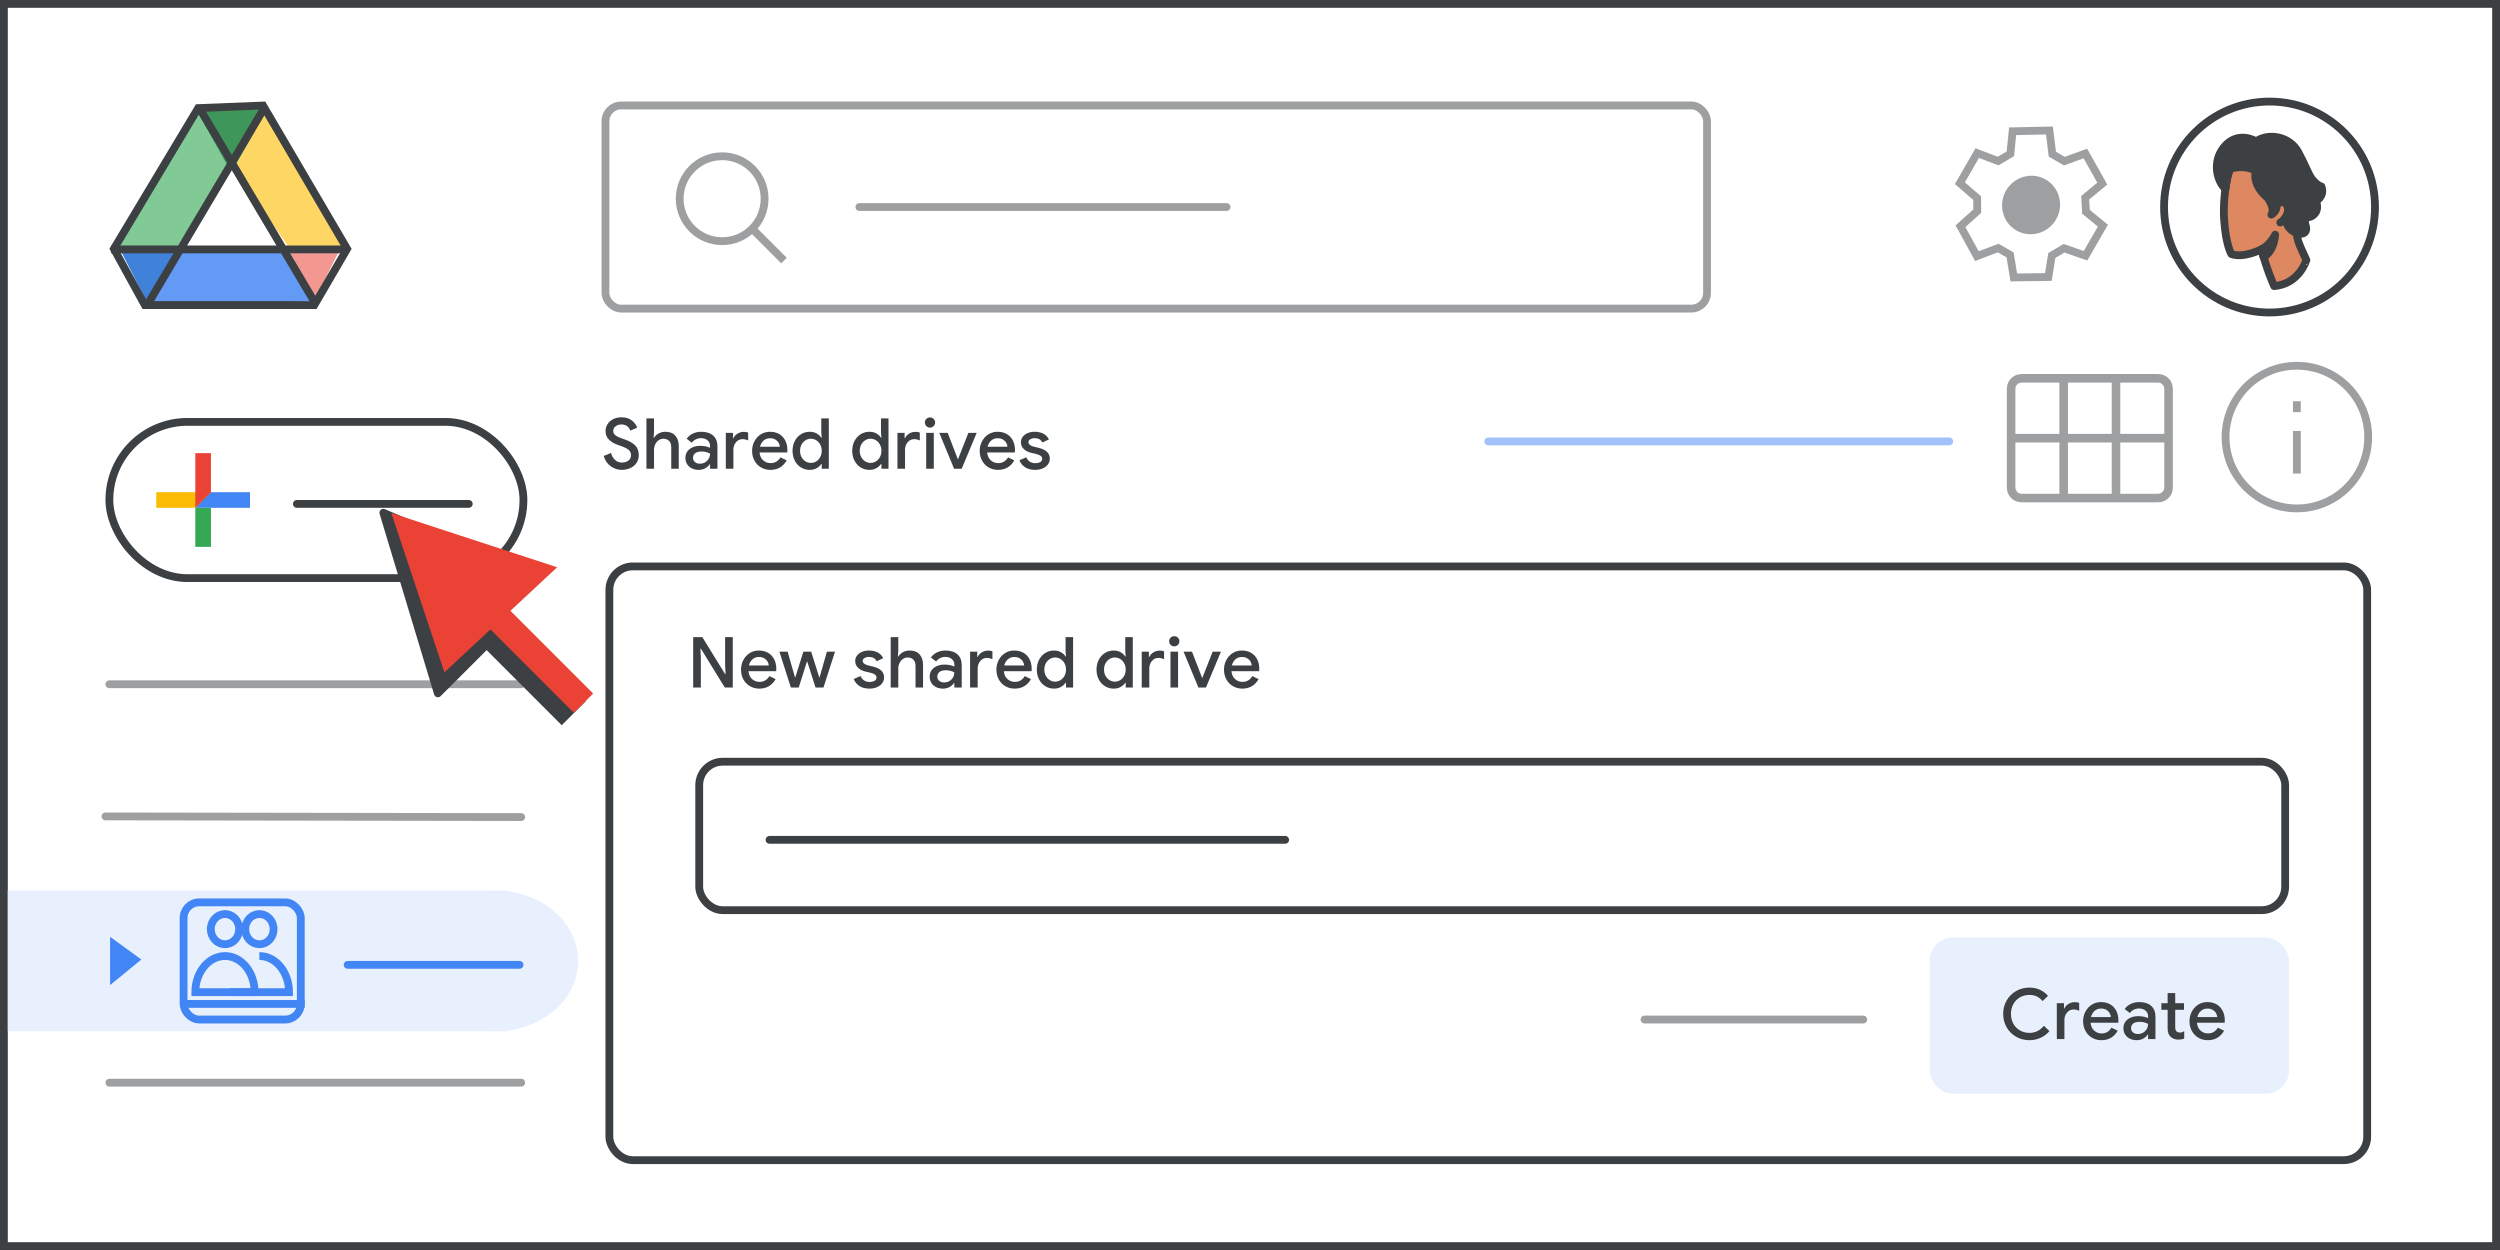 <?xml version="1.0" encoding="UTF-8"?>
<svg width="320px" height="160px" viewBox="0 0 320 160" version="1.1" xmlns="http://www.w3.org/2000/svg" xmlns:xlink="http://www.w3.org/1999/xlink">
    <rect x="0" y="0" width="320" height="160" fill="#333333" stroke="none"/>
    <title>team-drive-11</title>
    <g id="team-drive-11" stroke="none" stroke-width="1" fill="none" fill-rule="evenodd">
        <rect id="border/bg" stroke="#3C4043" fill="#FFFFFF" x="0.5" y="0.5" width="319" height="159"></rect>
        <g id="search" opacity="0.5" transform="translate(77, 13)" stroke="#3C4043">
            <rect id="Rectangle" fill="#FFFFFF" x="0.5" y="0.5" width="141" height="26" rx="2"></rect>
            <line x1="33" y1="13.5" x2="80" y2="13.5" id="Line-2" stroke-linecap="round" stroke-linejoin="round"></line>
            <g id="Group" transform="translate(10, 7)">
                <circle id="Oval" cx="5.435" cy="5.435" r="5.435"></circle>
                <line x1="9.706" y1="9.706" x2="13" y2="13" id="Line-6" stroke-linecap="square"></line>
            </g>
        </g>
        <g id="screen" transform="translate(13, 13)">
            <g id="Group-44" transform="translate(1, 0)">
                <g id="Group-6" transform="translate(0, -0)">
                    <g id="Group-5" transform="translate(1.107, 0.964)">
                        <polygon id="Triangle-Copy" fill="#4081DA" transform="translate(4.152, 21.524) scale(1, -1) translate(-4.152, -21.524) " points="4.152 17.463 8.304 25.585 0 25.585"></polygon>
                        <polygon id="Triangle-Copy" fill="#F29891" transform="translate(24.798, 21.266) scale(-1, -1) translate(-24.798, -21.266) " points="24.517 17.96 28.401 24.372 21.195 24.572"></polygon>
                        <polygon id="Path-15" fill="#FDD663" points="19.098 0 14.946 7.31 21.304 17.869 29.615 17.77"></polygon>
                        <polygon id="Path-15" fill="#629AF6" transform="translate(15.12, 23.317) rotate(-240) translate(-15.12, -23.317) " points="11.228 14.064 7.617 20.634 14.508 32.569 22.623 31.775"></polygon>
                        <polygon id="Path-15" fill="#81C995" transform="translate(7.334, 8.934) scale(-1, 1) translate(-7.334, -8.934) " points="4.152 0 3.77510523e-13 7.31 6.358 17.869 14.668 17.77"></polygon>
                        <polygon id="Triangle" fill="#3F965A" transform="translate(14.531, 4.061) scale(1, -1) translate(-14.531, -4.061) " points="14.506 0 19.098 8.122 9.964 8.122"></polygon>
                        <polygon id="Triangle" fill="#FFFFFF" points="14.668 7.31 21.904 17.751 7.473 17.751"></polygon>
                    </g>
                    <path d="M19.671,0.508 C21.366,3.41 24.952,9.526 30.43,18.854 L30.43,18.854 L26.234,26.049 L4.534,26.049 L0.576,18.847 L8.231,6.071 L8.533,5.565 L9.23,4.403 L11.366,0.836 Z" id="Triangle" stroke="#3C4043"></path>
                    <line x1="0.722" y1="18.924" x2="29.508" y2="18.924" id="Line-13" stroke="#3C4043" stroke-linecap="square"></line>
                </g>
                <line x1="5.151" y1="25.537" x2="19.543" y2="1.292" id="Line-14" stroke="#3C4043" stroke-linecap="square"></line>
                <line x1="11.793" y1="25.537" x2="26.186" y2="1.292" id="Line-14" stroke="#3C4043" stroke-linecap="square" transform="translate(18.99, 13.414) scale(-1, 1) translate(-18.99, -13.414) "></line>
            </g>
            <line x1="1" y1="74.585" x2="53.713" y2="74.585" id="Stroke-205-Copy-3" stroke="#3C4043" opacity="0.5" stroke-linecap="round" stroke-linejoin="round"></line>
            <line x1="0.5" y1="91.5" x2="53.713" y2="91.585" id="Stroke-205-Copy-2" stroke="#3C4043" opacity="0.5" stroke-linecap="round" stroke-linejoin="round"></line>
            <line x1="93" y1="65.585" x2="288.933" y2="65.585" id="Stroke-205-Copy-3" stroke="#3C4043" opacity="0.5" stroke-linecap="round" stroke-linejoin="round"></line>
            <line x1="93" y1="85.585" x2="288.933" y2="85.585" id="Stroke-205-Copy-2" stroke="#3C4043" opacity="0.5" stroke-linecap="round" stroke-linejoin="round"></line>
            <line x1="1" y1="109.585" x2="53.713" y2="109.585" id="Stroke-205-Copy" stroke="#3C4043" opacity="0.5" stroke-linecap="round" stroke-linejoin="round"></line>
            <line x1="93" y1="125.585" x2="289.927" y2="125.585" id="Stroke-205-Copy-2" stroke="#9D9FA1" stroke-linecap="round" stroke-linejoin="round"></line>
            <line x1="93" y1="105.585" x2="289.927" y2="105.585" id="Stroke-205-Copy-2" stroke="#9D9FA1" stroke-linecap="round" stroke-linejoin="round"></line>
            <line x1="1" y1="125.585" x2="53.713" y2="125.585" id="Stroke-205-Copy" stroke="#3C4043" opacity="0.5" stroke-linecap="round" stroke-linejoin="round"></line>
            <g id="Group-16" transform="translate(264, 0)">
                <circle id="Oval" stroke="#3C4043" fill-rule="nonzero" cx="13.5" cy="13.5" r="13.5"></circle>
                <g id="Group-23" transform="translate(13.5, 14.062) scale(-1, 1) translate(-13.5, -14.062) translate(6.75, 4.5)">
                    <path d="M6.156,19.125 C6.156,19.125 7.234,16.716 7.762,14.399 C7.762,14.399 10.024,15.592 11.631,15.019 C11.631,15.019 12.329,13.963 12.561,10.637 C12.688,8.962 12.477,6.416 12.054,4.856 C11.589,3.089 10.003,1.896 7.403,2.332 C3.873,2.906 2.245,5.016 2.9,8.664 C3.661,13 3.26,13 2.033,15.799 C2.055,15.799 2.9,18.827 6.156,19.125" id="Fill-1" fill="#DD8861" fill-rule="nonzero"></path>
                    <path d="M6.156,19.125 C6.156,19.125 7.234,16.716 7.762,14.399 C7.762,14.399 10.024,15.592 11.631,15.019 C11.631,15.019 12.329,13.963 12.561,10.637 C12.688,8.962 12.477,6.416 12.054,4.856 C11.589,3.089 10.003,1.896 7.403,2.332 C3.873,2.906 2.245,5.016 2.9,8.664 C3.661,13 3.26,13 2.033,15.799 C2.055,15.799 2.9,18.827 6.156,19.125 Z" id="Stroke-3" stroke="#3D4043" stroke-linecap="round" stroke-linejoin="round"></path>
                    <path d="M5.818,8.71 C5.818,8.71 5.501,8.274 5.056,8.343 C4.613,8.411 4.316,8.893 4.359,9.421 C4.38,9.948 4.845,10.683 5.373,10.981" id="Stroke-5" stroke="#3C4043" stroke-linecap="round" stroke-linejoin="round"></path>
                    <path d="M7.509,15.409 C7.509,15.409 6.219,14.812 6.029,12.541 C6.029,12.541 6.663,13.894 7.784,14.399 C7.784,14.399 7.72,14.652 7.678,14.858 C7.593,15.087 7.509,15.409 7.509,15.409" id="Fill-7" fill="#3C4043" fill-rule="nonzero"></path>
                    <path d="M7.509,15.409 C7.509,15.409 6.219,14.812 6.029,12.541 C6.029,12.541 6.663,13.894 7.784,14.399 C7.784,14.399 7.72,14.652 7.678,14.858 C7.593,15.087 7.509,15.409 7.509,15.409 Z" id="Stroke-9" stroke="#3C4043" stroke-linecap="round" stroke-linejoin="round"></path>
                    <path d="M4.739,10.384 C4.739,10.384 4.613,12.243 2.773,12.426 C2.477,12.449 1.801,12.265 2.139,11.302 C2.33,10.797 2.16,10.361 1.695,10.293 C1.188,10.201 0.3,9.581 0.807,8.228 C0.807,8.228 -0.355,7.677 0.11,6.37 C0.11,6.37 0.638,6.278 1.336,5.383 C1.801,4.764 2.203,3.548 3.09,1.942 C4.169,-0.031 6.832,-0.536 8.46,0.589 C8.46,0.589 10.786,-0.857 12.582,1.323 C14.168,3.273 13.428,5.75 12.392,6.691 C12.392,6.691 12.16,4.764 11.779,4.121 C11.779,4.121 10.151,3.479 8.481,4.374 C8.481,4.374 9.158,6.003 6.98,7.838 C6.98,7.838 5.965,9.26 6.515,9.971 C6.515,9.971 5.754,9.581 5.839,8.71 C5.839,8.71 5.627,8.343 5.078,8.343 C4.761,8.343 4.38,8.733 4.38,9.421 C4.359,9.811 4.739,10.384 4.739,10.384" id="Fill-11" fill="#3C4043" fill-rule="nonzero"></path>
                    <path d="M4.739,10.384 C4.739,10.384 4.613,12.243 2.773,12.426 C2.477,12.449 1.801,12.265 2.139,11.302 C2.33,10.797 2.16,10.361 1.695,10.293 C1.188,10.201 0.3,9.581 0.807,8.228 C0.807,8.228 -0.355,7.677 0.11,6.37 C0.11,6.37 0.638,6.278 1.336,5.383 C1.801,4.764 2.203,3.548 3.09,1.942 C4.169,-0.031 6.832,-0.536 8.46,0.589 C8.46,0.589 10.786,-0.857 12.582,1.323 C14.168,3.273 13.428,5.75 12.392,6.691 C12.392,6.691 12.16,4.764 11.779,4.121 C11.779,4.121 10.151,3.479 8.481,4.374 C8.481,4.374 9.158,6.003 6.98,7.838 C6.98,7.838 5.965,9.26 6.515,9.971 C6.515,9.971 5.754,9.581 5.839,8.71 C5.839,8.71 5.627,8.343 5.078,8.343 C4.761,8.343 4.38,8.733 4.38,9.421 C4.359,9.811 4.739,10.384 4.739,10.384 Z" id="Stroke-13" stroke="#3C4043" stroke-linecap="round" stroke-linejoin="round"></path>
                </g>
            </g>
        </g>
        <g id="Icons/info-dark-grey" opacity="0.5" transform="translate(284.372, 46.319)" stroke="#3C4043">
            <line x1="9.628" y1="9.347" x2="9.628" y2="13.795" id="Line" stroke-linecap="square"></line>
            <line x1="9.628" y1="5.938" x2="9.628" y2="5.539" id="Line" stroke-linecap="square"></line>
            <circle id="Oval" cx="9.628" cy="9.628" r="9.128"></circle>
        </g>
        <g id="calendar_view_month_BASELINE_P900-(1)" opacity="0.5" transform="translate(257, 48)" fill="#3C4043" fill-rule="nonzero" stroke="#3C4043" stroke-width="0.25">
            <path d="M1.81,16.172 C1.287,16.172 0.855,16.001 0.513,15.659 C0.171,15.318 0,14.885 0,14.362 L0,1.81 C0,1.287 0.171,0.855 0.513,0.513 C0.855,0.171 1.287,0 1.81,0 L19.19,0 C19.713,0 20.145,0.171 20.487,0.513 C20.829,0.855 21,1.287 21,1.81 L21,14.362 C21,14.885 20.829,15.318 20.487,15.659 C20.145,16.001 19.713,16.172 19.19,16.172 L1.81,16.172 Z M0.845,7.664 C0.845,7.664 0.845,7.664 0.845,7.664 C0.845,7.664 0.845,7.664 0.845,7.664 L6.728,7.664 C6.728,7.664 6.728,7.664 6.728,7.664 C6.728,7.664 6.728,7.664 6.728,7.664 L6.728,0.845 C6.728,0.845 6.728,0.845 6.728,0.845 C6.728,0.845 6.728,0.845 6.728,0.845 L1.81,0.845 C1.529,0.845 1.297,0.935 1.116,1.116 C0.935,1.297 0.845,1.529 0.845,1.81 L0.845,7.664 Z M7.573,7.664 L13.427,7.664 C13.427,7.664 13.427,7.664 13.427,7.664 C13.427,7.664 13.427,7.664 13.427,7.664 L13.427,0.845 C13.427,0.845 13.427,0.845 13.427,0.845 C13.427,0.845 13.427,0.845 13.427,0.845 L7.573,0.845 C7.573,0.845 7.573,0.845 7.573,0.845 C7.573,0.845 7.573,0.845 7.573,0.845 L7.573,7.664 C7.573,7.664 7.573,7.664 7.573,7.664 C7.573,7.664 7.573,7.664 7.573,7.664 Z M14.272,7.664 L20.155,7.664 C20.155,7.664 20.155,7.664 20.155,7.664 C20.155,7.664 20.155,7.664 20.155,7.664 L20.155,1.81 C20.155,1.529 20.065,1.297 19.884,1.116 C19.703,0.935 19.471,0.845 19.19,0.845 L14.272,0.845 C14.272,0.845 14.272,0.845 14.272,0.845 C14.272,0.845 14.272,0.845 14.272,0.845 L14.272,7.664 C14.272,7.664 14.272,7.664 14.272,7.664 C14.272,7.664 14.272,7.664 14.272,7.664 Z M6.728,15.328 C6.728,15.328 6.728,15.328 6.728,15.328 C6.728,15.328 6.728,15.328 6.728,15.328 L6.728,8.509 C6.728,8.509 6.728,8.509 6.728,8.509 C6.728,8.509 6.728,8.509 6.728,8.509 L0.845,8.509 C0.845,8.509 0.845,8.509 0.845,8.509 C0.845,8.509 0.845,8.509 0.845,8.509 L0.845,14.362 C0.845,14.644 0.935,14.875 1.116,15.056 C1.297,15.237 1.529,15.328 1.81,15.328 L6.728,15.328 Z M7.573,15.328 L13.427,15.328 C13.427,15.328 13.427,15.328 13.427,15.328 C13.427,15.328 13.427,15.328 13.427,15.328 L13.427,8.509 C13.427,8.509 13.427,8.509 13.427,8.509 C13.427,8.509 13.427,8.509 13.427,8.509 L7.573,8.509 C7.573,8.509 7.573,8.509 7.573,8.509 C7.573,8.509 7.573,8.509 7.573,8.509 L7.573,15.328 C7.573,15.328 7.573,15.328 7.573,15.328 C7.573,15.328 7.573,15.328 7.573,15.328 Z M14.272,15.328 L19.19,15.328 C19.471,15.328 19.703,15.237 19.884,15.056 C20.065,14.875 20.155,14.644 20.155,14.362 L20.155,8.509 C20.155,8.509 20.155,8.509 20.155,8.509 C20.155,8.509 20.155,8.509 20.155,8.509 L14.272,8.509 C14.272,8.509 14.272,8.509 14.272,8.509 C14.272,8.509 14.272,8.509 14.272,8.509 L14.272,15.328 C14.272,15.328 14.272,15.328 14.272,15.328 C14.272,15.328 14.272,15.328 14.272,15.328 Z" id="Shape"></path>
        </g>
        <g id="create-button" transform="translate(14, 54)">
            <rect id="Rectangle" stroke="#3C4043" fill="#FFFFFF" x="0" y="0" width="53" height="20" rx="10"></rect>
            <g id="gFAB" transform="translate(6, 4)">
                <polygon id="Fill-2" fill="#4285F4" points="5 5 5 7 7.032 7 12 7 12 5"></polygon>
                <polygon id="Fill-3" fill="#FBBC05" points="5 5 0 5 0 7 5 7 7 5"></polygon>
                <rect id="Rectangle" fill="#34A853" x="5" y="7" width="2" height="5"></rect>
                <polygon id="Fill-4" fill="#EA4335" points="5 0 5 7 7 5 7 0"></polygon>
            </g>
            <line x1="24" y1="10.5" x2="46" y2="10.5" id="Line-Copy-6" stroke="#3C4043" stroke-linecap="round"></line>
        </g>
        <g id="Icons/settings-dark-grey" opacity="0.5" transform="translate(247.366, 13.424)">
            <g id="gear" transform="translate(12.685, 12.685) rotate(-60) translate(-12.685, -12.685) translate(3.399, 3.399)">
                <polygon id="Path-4" stroke="#3C4043" points="11.896 2.823 11.443 0 6.995 0 6.452 2.86 5.016 3.714 2.261 2.823 0 6.553 2.261 8.396 2.261 10.156 0 12.01 2.261 15.812 4.865 14.82 6.452 15.711 6.995 18.571 11.443 18.571 11.896 15.812 13.408 14.82 16.065 15.812 18.321 12.01 16.13 10.177 16.13 8.396 18.571 6.553 16.13 2.525 13.484 3.714"></polygon>
                <ellipse id="Oval" fill="#3C4043" cx="9.136" cy="9.286" rx="3.762" ry="3.696"></ellipse>
            </g>
        </g>
        <g id="Logos/forms" opacity="0.5" transform="translate(81.11, 130.116)">
            <path d="M2,0 L8.763,0 L8.763,0 L14.079,4.812 L14.079,15.391 C14.079,16.496 13.183,17.391 12.079,17.391 L2,17.391 C0.895,17.391 1.43461255e-14,16.496 1.42108547e-14,15.391 L1.42108547e-14,2 C1.4075584e-14,0.895 0.895,2.02906125e-16 2,0 Z" id="Rectangle" stroke="#3C3C3C" fill="#A183CC"></path>
            <polygon id="Path-5" stroke="#3C4043" fill-opacity="0.784" fill="#55358A" stroke-linejoin="round" transform="translate(11.421, 2.406) rotate(-90) translate(-11.421, -2.406) " points="9.015 5.064 13.827 -0.252 9.015 -0.252"></polygon>
            <line x1="5.722" y1="10.803" x2="10.808" y2="10.803" id="Line-11" stroke="#FFFFFF" stroke-linecap="square"></line>
            <circle id="Oval" fill="#FFFFFF" cx="3.238" cy="8.347" r="1"></circle>
            <circle id="Oval" fill="#FFFFFF" cx="3.238" cy="10.956" r="1"></circle>
            <circle id="Oval" fill="#FFFFFF" cx="3.238" cy="13.565" r="1"></circle>
            <line x1="5.722" y1="8.347" x2="10.808" y2="8.347" id="Line-11" stroke="#FFFFFF" stroke-linecap="square"></line>
            <line x1="5.722" y1="13.258" x2="10.808" y2="13.258" id="Line-11" stroke="#FFFFFF" stroke-linecap="square"></line>
        </g>
        <g id="Logos/slides" opacity="0.5" transform="translate(80.87, 109.87)">
            <g id="Group-42" stroke="#3C4043">
                <path d="M2,0 L8.66,0 L8.66,0 L13.913,4.755 L13.913,15.187 C13.913,16.291 13.018,17.187 11.913,17.187 L2,17.187 C0.895,17.187 1.3527075e-16,16.291 0,15.187 L0,2 C-1.3527075e-16,0.895 0.895,2.02906125e-16 2,0 Z" id="Rectangle" fill="#FDD663"></path>
                <path d="M14.702,-0.082 L8.666,5.941 L8.666,-0.082 L14.702,-0.082 Z" id="Path-5" fill="#FBC72E" stroke-linejoin="round" transform="translate(11.33, 2.577) rotate(-90) translate(-11.33, -2.577) "></path>
            </g>
            <rect id="Rectangle" stroke="#FFFFFF" x="3.109" y="8.491" width="7.696" height="4.999"></rect>
        </g>
        <g id="Logos/sheets" opacity="0.5" transform="translate(80.833, 88.833)">
            <g id="Group-42">
                <path d="M2,0 L8.818,0 L8.818,0 L14.167,4.842 L14.167,15.5 C14.167,16.605 13.271,17.5 12.167,17.5 L2,17.5 C0.895,17.5 1.3527075e-16,16.605 0,15.5 L0,2 C-1.3527075e-16,0.895 0.895,2.02906125e-16 2,0 Z" id="Rectangle" stroke="#3C3C3C" fill="#5BBA73"></path>
                <line x1="2.917" y1="10.417" x2="11.25" y2="10.417" id="Line-11" stroke="#FFFFFF" stroke-linecap="square"></line>
                <rect id="Rectangle" stroke="#FFFFFF" x="2.5" y="7.5" width="9.167" height="5.833"></rect>
                <path d="M14.948,-0.074 L8.833,6.027 L8.833,-0.074 L14.948,-0.074 Z" id="Path-5" stroke="#3C4043" fill="#5BBA73" stroke-linejoin="round" transform="translate(11.536, 2.624) rotate(-90) translate(-11.536, -2.624) "></path>
                <line x1="7.083" y1="7.917" x2="7.083" y2="12.917" id="Line-12" stroke="#FFFFFF" stroke-linecap="square"></line>
            </g>
        </g>
        <g id="UI/arrow" transform="translate(41, 58)" fill-rule="nonzero">
            <g id="Group-5" transform="translate(0, -0)">
                <g id="Group" transform="translate(20.358, 20.358) rotate(-45) translate(-20.358, -20.358) translate(9.255, 2.671)">
                    <polygon id="Triangle" stroke="#3C4043" fill="#3C4043" stroke-linejoin="round" points="11.411 0 18.814 18.505 14.187 14.496 11.103 21.281 -1.98347249e-13 21.281"></polygon>
                    <g id="Group-2" transform="translate(8.327, 19.05)">
                        <polygon id="Rectangle" fill="#3C4043" points="2.16754537e-11 1.651 3.886 1.569 4.362 16.325 -1.16529009e-12 16.325"></polygon>
                        <rect id="Rectangle" fill="#EA4336" x="2.221" y="2.39456718e-13" width="3.489" height="16.3"></rect>
                    </g>
                    <polygon id="Triangle" fill="#EA4336" points="12.111 0.741 22.206 20.664 2.499 19.965"></polygon>
                </g>
            </g>
        </g>
        <g id="Group-2" transform="translate(1, 114)" fill="#E8F0FE">
            <rect id="Rectangle" x="0" y="0" width="64" height="18"></rect>
            <ellipse id="Oval" cx="62.5" cy="9" rx="10.5" ry="9"></ellipse>
        </g>
        <line x1="190.5" y1="56.5" x2="249.5" y2="56.5" id="Stroke-205-Copy-2" stroke="#4285F4" opacity="0.5" stroke-linecap="round" stroke-linejoin="round"></line>
        <g id="popup" transform="translate(77.5, 72)">
            <rect id="Rectangle" stroke="#3C4043" fill="#FFFFFF" x="0.5" y="0.5" width="225" height="76" rx="3"></rect>
            <rect id="Rectangle" stroke="#3C4043" fill="#FFFFFF" x="12" y="25.5" width="203" height="19" rx="3"></rect>
            <rect id="Rectangle" fill="#E8F0FE" x="169.5" y="48" width="46" height="20" rx="3"></rect>
            <g id="Create-Copy" transform="translate(178.905, 54.412)" fill="#3C4043" fill-rule="nonzero">
                <path d="M3.357,6.732 C2.733,6.732 2.164,6.585 1.651,6.291 C1.139,5.997 0.735,5.592 0.441,5.076 C0.147,4.56 0,3.99 0,3.366 C0,2.742 0.147,2.172 0.441,1.656 C0.735,1.14 1.139,0.735 1.651,0.441 C2.164,0.147 2.733,0 3.357,0 C4.323,0 5.118,0.351 5.742,1.053 L5.049,1.728 C4.827,1.464 4.58,1.266 4.306,1.134 C4.034,1.002 3.72,0.936 3.366,0.936 C2.928,0.936 2.529,1.036 2.169,1.238 C1.809,1.438 1.524,1.724 1.314,2.092 C1.104,2.462 0.999,2.886 0.999,3.366 C0.999,3.846 1.104,4.271 1.314,4.639 C1.524,5.008 1.809,5.293 2.169,5.495 C2.529,5.696 2.928,5.796 3.366,5.796 C4.098,5.796 4.713,5.493 5.211,4.887 L5.922,5.571 C5.61,5.937 5.235,6.222 4.797,6.426 C4.359,6.63 3.879,6.732 3.357,6.732 Z" id="Path"></path>
                <path d="M6.867,1.998 L7.785,1.998 L7.785,2.673 L7.839,2.673 C7.941,2.439 8.117,2.245 8.366,2.092 C8.614,1.94 8.883,1.863 9.171,1.863 C9.381,1.863 9.567,1.893 9.729,1.953 L9.729,2.961 C9.483,2.853 9.246,2.799 9.018,2.799 C8.676,2.799 8.394,2.931 8.172,3.195 C7.95,3.459 7.839,3.78 7.839,4.158 L7.839,6.588 L6.867,6.588 L6.867,1.998 Z" id="Path"></path>
                <path d="M12.573,6.732 C12.129,6.732 11.729,6.627 11.371,6.417 C11.014,6.207 10.736,5.918 10.534,5.548 C10.334,5.179 10.233,4.764 10.233,4.302 C10.233,3.864 10.331,3.458 10.525,3.083 C10.72,2.708 10.992,2.409 11.34,2.187 C11.688,1.965 12.081,1.854 12.519,1.854 C12.981,1.854 13.38,1.954 13.716,2.155 C14.052,2.357 14.309,2.634 14.486,2.988 C14.662,3.342 14.751,3.744 14.751,4.194 C14.751,4.314 14.745,4.416 14.733,4.5 L11.187,4.5 C11.229,4.938 11.385,5.276 11.655,5.513 C11.925,5.75 12.24,5.868 12.6,5.868 C12.894,5.868 13.146,5.801 13.356,5.665 C13.566,5.53 13.734,5.352 13.86,5.13 L14.661,5.517 C14.451,5.895 14.172,6.192 13.824,6.408 C13.476,6.624 13.059,6.732 12.573,6.732 Z M13.788,3.771 C13.776,3.603 13.722,3.435 13.626,3.267 C13.53,3.099 13.39,2.959 13.207,2.849 C13.024,2.737 12.798,2.682 12.528,2.682 C12.204,2.682 11.93,2.781 11.704,2.979 C11.479,3.177 11.325,3.441 11.241,3.771 L13.788,3.771 Z" id="Shape"></path>
                <path d="M17.091,6.732 C16.761,6.732 16.467,6.668 16.209,6.538 C15.951,6.41 15.75,6.228 15.606,5.994 C15.462,5.76 15.39,5.493 15.39,5.193 C15.39,4.875 15.474,4.601 15.642,4.37 C15.81,4.138 16.038,3.962 16.326,3.838 C16.614,3.716 16.935,3.654 17.289,3.654 C17.559,3.654 17.803,3.679 18.023,3.731 C18.241,3.781 18.417,3.84 18.549,3.906 L18.549,3.663 C18.549,3.369 18.441,3.131 18.225,2.947 C18.009,2.764 17.73,2.673 17.388,2.673 C17.154,2.673 16.932,2.725 16.722,2.83 C16.512,2.936 16.344,3.078 16.218,3.258 L15.552,2.745 C15.75,2.463 16.012,2.244 16.34,2.088 C16.666,1.932 17.025,1.854 17.415,1.854 C18.075,1.854 18.587,2.018 18.95,2.345 C19.312,2.671 19.494,3.129 19.494,3.717 L19.494,6.588 L18.549,6.588 L18.549,6.021 L18.495,6.021 C18.363,6.225 18.174,6.394 17.928,6.529 C17.682,6.665 17.403,6.732 17.091,6.732 Z M17.262,5.94 C17.502,5.94 17.721,5.881 17.919,5.764 C18.117,5.647 18.271,5.49 18.383,5.292 C18.494,5.094 18.549,4.881 18.549,4.653 C18.405,4.569 18.24,4.503 18.054,4.455 C17.868,4.407 17.673,4.383 17.469,4.383 C17.091,4.383 16.814,4.458 16.637,4.608 C16.459,4.758 16.371,4.956 16.371,5.202 C16.371,5.418 16.452,5.595 16.614,5.733 C16.776,5.871 16.992,5.94 17.262,5.94 Z" id="Shape"></path>
                <path d="M22.446,6.66 C22.242,6.66 22.052,6.628 21.875,6.566 C21.698,6.503 21.552,6.414 21.438,6.3 C21.18,6.054 21.051,5.706 21.051,5.256 L21.051,2.844 L20.25,2.844 L20.25,1.998 L21.051,1.998 L21.051,0.702 L22.023,0.702 L22.023,1.998 L23.148,1.998 L23.148,2.844 L22.023,2.844 L22.023,5.049 C22.023,5.301 22.071,5.478 22.167,5.58 C22.269,5.694 22.425,5.751 22.635,5.751 C22.743,5.751 22.836,5.737 22.914,5.71 C22.992,5.684 23.079,5.64 23.175,5.58 L23.175,6.525 C22.971,6.615 22.728,6.66 22.446,6.66 Z" id="Path"></path>
                <path d="M26.19,6.732 C25.746,6.732 25.346,6.627 24.988,6.417 C24.631,6.207 24.352,5.918 24.151,5.548 C23.951,5.179 23.85,4.764 23.85,4.302 C23.85,3.864 23.948,3.458 24.142,3.083 C24.337,2.708 24.609,2.409 24.957,2.187 C25.305,1.965 25.698,1.854 26.136,1.854 C26.598,1.854 26.997,1.954 27.333,2.155 C27.669,2.357 27.925,2.634 28.102,2.988 C28.279,3.342 28.368,3.744 28.368,4.194 C28.368,4.314 28.362,4.416 28.35,4.5 L24.804,4.5 C24.846,4.938 25.002,5.276 25.272,5.513 C25.542,5.75 25.857,5.868 26.217,5.868 C26.511,5.868 26.763,5.801 26.973,5.665 C27.183,5.53 27.351,5.352 27.477,5.13 L28.278,5.517 C28.068,5.895 27.789,6.192 27.441,6.408 C27.093,6.624 26.676,6.732 26.19,6.732 Z M27.405,3.771 C27.393,3.603 27.339,3.435 27.243,3.267 C27.147,3.099 27.008,2.959 26.825,2.849 C26.642,2.737 26.415,2.682 26.145,2.682 C25.821,2.682 25.547,2.781 25.322,2.979 C25.096,3.177 24.942,3.441 24.858,3.771 L27.405,3.771 Z" id="Shape"></path>
            </g>
            <g id="New-shared-drive-Copy" transform="translate(11.229, 9.43)" fill="#3C4043" fill-rule="nonzero">
                <polygon id="Path" points="0 0.126 1.17 0.126 4.086 4.86 4.14 4.86 4.086 3.618 4.086 0.126 5.067 0.126 5.067 6.57 4.041 6.57 0.981 1.593 0.927 1.593 0.981 2.835 0.981 6.57 0 6.57"></polygon>
                <path d="M8.46,6.714 C8.016,6.714 7.615,6.609 7.258,6.399 C6.902,6.189 6.622,5.899 6.421,5.53 C6.221,5.162 6.12,4.746 6.12,4.284 C6.12,3.846 6.218,3.439 6.412,3.064 C6.607,2.689 6.879,2.391 7.227,2.169 C7.575,1.947 7.968,1.836 8.406,1.836 C8.868,1.836 9.267,1.937 9.603,2.138 C9.939,2.338 10.195,2.616 10.373,2.97 C10.55,3.324 10.638,3.726 10.638,4.176 C10.638,4.296 10.632,4.398 10.62,4.482 L7.074,4.482 C7.116,4.92 7.272,5.258 7.542,5.495 C7.812,5.731 8.127,5.85 8.487,5.85 C8.781,5.85 9.033,5.782 9.243,5.647 C9.453,5.513 9.621,5.334 9.747,5.112 L10.548,5.499 C10.338,5.877 10.059,6.174 9.711,6.39 C9.363,6.606 8.946,6.714 8.46,6.714 Z M9.675,3.753 C9.663,3.585 9.609,3.417 9.513,3.249 C9.417,3.081 9.277,2.942 9.095,2.83 C8.912,2.72 8.685,2.664 8.415,2.664 C8.091,2.664 7.816,2.763 7.591,2.961 C7.367,3.159 7.212,3.423 7.128,3.753 L9.675,3.753 Z" id="Shape"></path>
                <polygon id="Path" points="11.034 1.98 12.087 1.98 13.032 5.283 13.068 5.283 14.103 1.98 15.102 1.98 16.137 5.283 16.173 5.283 17.118 1.98 18.153 1.98 16.677 6.57 15.66 6.57 14.598 3.249 14.562 3.249 13.509 6.57 12.501 6.57"></polygon>
                <path d="M22.554,6.714 C22.032,6.714 21.602,6.6 21.262,6.372 C20.924,6.144 20.685,5.847 20.547,5.481 L21.42,5.103 C21.528,5.349 21.681,5.537 21.879,5.665 C22.077,5.795 22.302,5.859 22.554,5.859 C22.812,5.859 23.028,5.812 23.202,5.72 C23.376,5.627 23.463,5.487 23.463,5.301 C23.463,5.133 23.39,5 23.242,4.901 C23.096,4.801 22.866,4.716 22.554,4.644 L22.005,4.518 C21.639,4.428 21.336,4.269 21.096,4.041 C20.856,3.813 20.736,3.525 20.736,3.177 C20.736,2.913 20.816,2.679 20.974,2.475 C21.134,2.271 21.346,2.114 21.613,2.002 C21.881,1.891 22.173,1.836 22.491,1.836 C22.923,1.836 23.299,1.92 23.62,2.088 C23.942,2.256 24.174,2.502 24.318,2.826 L23.481,3.204 C23.295,2.838 22.968,2.655 22.5,2.655 C22.272,2.655 22.081,2.703 21.928,2.799 C21.776,2.895 21.699,3.015 21.699,3.159 C21.699,3.429 21.933,3.624 22.401,3.744 L23.067,3.906 C23.517,4.02 23.858,4.191 24.088,4.419 C24.32,4.647 24.435,4.929 24.435,5.265 C24.435,5.553 24.352,5.806 24.188,6.026 C24.023,6.245 23.796,6.414 23.508,6.534 C23.22,6.654 22.902,6.714 22.554,6.714 Z" id="Path"></path>
                <path d="M25.281,0.126 L26.253,0.126 L26.253,1.89 L26.199,2.61 L26.253,2.61 C26.385,2.382 26.581,2.196 26.843,2.052 C27.104,1.908 27.39,1.836 27.702,1.836 C28.26,1.836 28.686,2.002 28.98,2.336 C29.274,2.668 29.421,3.114 29.421,3.672 L29.421,6.57 L28.458,6.57 L28.458,3.798 C28.458,3.444 28.363,3.177 28.174,2.997 C27.985,2.817 27.744,2.727 27.45,2.727 C27.228,2.727 27.026,2.792 26.843,2.921 C26.66,3.05 26.515,3.222 26.41,3.438 C26.305,3.654 26.253,3.882 26.253,4.122 L26.253,6.57 L25.281,6.57 L25.281,0.126 Z" id="Path"></path>
                <path d="M31.968,6.714 C31.638,6.714 31.344,6.649 31.086,6.521 C30.828,6.391 30.627,6.21 30.483,5.976 C30.339,5.742 30.267,5.475 30.267,5.175 C30.267,4.857 30.351,4.582 30.519,4.351 C30.687,4.12 30.915,3.943 31.203,3.821 C31.491,3.697 31.812,3.636 32.166,3.636 C32.436,3.636 32.681,3.662 32.9,3.712 C33.118,3.764 33.294,3.822 33.426,3.888 L33.426,3.645 C33.426,3.351 33.318,3.112 33.102,2.929 C32.886,2.747 32.607,2.655 32.265,2.655 C32.031,2.655 31.809,2.708 31.599,2.812 C31.389,2.917 31.221,3.06 31.095,3.24 L30.429,2.727 C30.627,2.445 30.89,2.226 31.216,2.07 C31.544,1.914 31.902,1.836 32.292,1.836 C32.952,1.836 33.464,2 33.827,2.326 C34.19,2.654 34.371,3.111 34.371,3.699 L34.371,6.57 L33.426,6.57 L33.426,6.003 L33.372,6.003 C33.24,6.207 33.051,6.377 32.805,6.511 C32.559,6.646 32.28,6.714 31.968,6.714 Z M32.139,5.922 C32.379,5.922 32.598,5.864 32.796,5.747 C32.994,5.63 33.148,5.472 33.26,5.274 C33.37,5.076 33.426,4.863 33.426,4.635 C33.282,4.551 33.117,4.485 32.931,4.437 C32.745,4.389 32.55,4.365 32.346,4.365 C31.968,4.365 31.691,4.44 31.514,4.59 C31.337,4.74 31.248,4.938 31.248,5.184 C31.248,5.4 31.329,5.577 31.491,5.715 C31.653,5.853 31.869,5.922 32.139,5.922 Z" id="Shape"></path>
                <path d="M35.442,1.98 L36.36,1.98 L36.36,2.655 L36.414,2.655 C36.516,2.421 36.691,2.228 36.941,2.075 C37.19,1.921 37.458,1.845 37.746,1.845 C37.956,1.845 38.142,1.875 38.304,1.935 L38.304,2.943 C38.058,2.835 37.821,2.781 37.593,2.781 C37.251,2.781 36.969,2.913 36.747,3.177 C36.525,3.441 36.414,3.762 36.414,4.14 L36.414,6.57 L35.442,6.57 L35.442,1.98 Z" id="Path"></path>
                <path d="M41.148,6.714 C40.704,6.714 40.303,6.609 39.947,6.399 C39.59,6.189 39.31,5.899 39.109,5.53 C38.908,5.162 38.808,4.746 38.808,4.284 C38.808,3.846 38.906,3.439 39.1,3.064 C39.295,2.689 39.567,2.391 39.915,2.169 C40.263,1.947 40.656,1.836 41.094,1.836 C41.556,1.836 41.955,1.937 42.291,2.138 C42.627,2.338 42.883,2.616 43.06,2.97 C43.237,3.324 43.326,3.726 43.326,4.176 C43.326,4.296 43.32,4.398 43.308,4.482 L39.762,4.482 C39.804,4.92 39.96,5.258 40.23,5.495 C40.5,5.731 40.815,5.85 41.175,5.85 C41.469,5.85 41.721,5.782 41.931,5.647 C42.141,5.513 42.309,5.334 42.435,5.112 L43.236,5.499 C43.026,5.877 42.747,6.174 42.399,6.39 C42.051,6.606 41.634,6.714 41.148,6.714 Z M42.363,3.753 C42.351,3.585 42.297,3.417 42.201,3.249 C42.105,3.081 41.965,2.942 41.782,2.83 C41.599,2.72 41.373,2.664 41.103,2.664 C40.779,2.664 40.505,2.763 40.279,2.961 C40.054,3.159 39.9,3.423 39.816,3.753 L42.363,3.753 Z" id="Shape"></path>
                <path d="M46.188,6.714 C45.774,6.714 45.399,6.611 45.063,6.404 C44.727,6.197 44.463,5.907 44.271,5.535 C44.079,5.163 43.983,4.743 43.983,4.275 C43.983,3.807 44.079,3.389 44.271,3.019 C44.463,2.651 44.727,2.361 45.063,2.151 C45.399,1.941 45.774,1.836 46.188,1.836 C46.524,1.836 46.821,1.909 47.079,2.057 C47.337,2.204 47.532,2.385 47.664,2.601 L47.718,2.601 L47.664,1.962 L47.664,0.126 L48.627,0.126 L48.627,6.57 L47.718,6.57 L47.718,5.958 L47.664,5.958 C47.532,6.168 47.337,6.346 47.079,6.494 C46.821,6.641 46.524,6.714 46.188,6.714 Z M46.332,5.823 C46.572,5.823 46.798,5.758 47.011,5.63 C47.224,5.5 47.395,5.319 47.525,5.085 C47.654,4.851 47.718,4.581 47.718,4.275 C47.718,3.969 47.654,3.699 47.525,3.465 C47.395,3.231 47.224,3.05 47.011,2.921 C46.798,2.792 46.572,2.727 46.332,2.727 C46.092,2.727 45.865,2.792 45.653,2.921 C45.44,3.05 45.269,3.231 45.139,3.465 C45.011,3.699 44.946,3.969 44.946,4.275 C44.946,4.581 45.011,4.851 45.139,5.085 C45.269,5.319 45.44,5.5 45.653,5.63 C45.865,5.758 46.092,5.823 46.332,5.823 Z" id="Shape"></path>
                <path d="M53.829,6.714 C53.415,6.714 53.04,6.611 52.704,6.404 C52.368,6.197 52.104,5.907 51.912,5.535 C51.72,5.163 51.624,4.743 51.624,4.275 C51.624,3.807 51.72,3.389 51.912,3.019 C52.104,2.651 52.368,2.361 52.704,2.151 C53.04,1.941 53.415,1.836 53.829,1.836 C54.165,1.836 54.462,1.909 54.72,2.057 C54.978,2.204 55.173,2.385 55.305,2.601 L55.359,2.601 L55.305,1.962 L55.305,0.126 L56.268,0.126 L56.268,6.57 L55.359,6.57 L55.359,5.958 L55.305,5.958 C55.173,6.168 54.978,6.346 54.72,6.494 C54.462,6.641 54.165,6.714 53.829,6.714 Z M53.973,5.823 C54.213,5.823 54.44,5.758 54.653,5.63 C54.865,5.5 55.036,5.319 55.166,5.085 C55.294,4.851 55.359,4.581 55.359,4.275 C55.359,3.969 55.294,3.699 55.166,3.465 C55.036,3.231 54.865,3.05 54.653,2.921 C54.44,2.792 54.213,2.727 53.973,2.727 C53.733,2.727 53.507,2.792 53.294,2.921 C53.081,3.05 52.91,3.231 52.781,3.465 C52.651,3.699 52.587,3.969 52.587,4.275 C52.587,4.581 52.651,4.851 52.781,5.085 C52.91,5.319 53.081,5.5 53.294,5.63 C53.507,5.758 53.733,5.823 53.973,5.823 Z" id="Shape"></path>
                <path d="M57.411,1.98 L58.329,1.98 L58.329,2.655 L58.383,2.655 C58.485,2.421 58.66,2.228 58.91,2.075 C59.158,1.921 59.427,1.845 59.715,1.845 C59.925,1.845 60.111,1.875 60.273,1.935 L60.273,2.943 C60.027,2.835 59.79,2.781 59.562,2.781 C59.22,2.781 58.938,2.913 58.716,3.177 C58.494,3.441 58.383,3.762 58.383,4.14 L58.383,6.57 L57.411,6.57 L57.411,1.98 Z" id="Path"></path>
                <path d="M61.578,1.305 C61.398,1.305 61.243,1.24 61.114,1.111 C60.986,0.983 60.921,0.828 60.921,0.648 C60.921,0.468 60.986,0.315 61.114,0.189 C61.243,0.063 61.398,0 61.578,0 C61.758,0 61.913,0.063 62.041,0.189 C62.17,0.315 62.235,0.468 62.235,0.648 C62.235,0.828 62.17,0.983 62.041,1.111 C61.913,1.24 61.758,1.305 61.578,1.305 Z M61.092,1.98 L62.064,1.98 L62.064,6.57 L61.092,6.57 L61.092,1.98 Z" id="Shape"></path>
                <polygon id="Path" points="62.766 1.98 63.846 1.98 65.133 5.319 65.178 5.319 66.492 1.98 67.554 1.98 65.637 6.57 64.665 6.57"></polygon>
                <path d="M70.281,6.714 C69.837,6.714 69.436,6.609 69.079,6.399 C68.722,6.189 68.444,5.899 68.243,5.53 C68.041,5.162 67.941,4.746 67.941,4.284 C67.941,3.846 68.038,3.439 68.234,3.064 C68.428,2.689 68.7,2.391 69.048,2.169 C69.396,1.947 69.789,1.836 70.227,1.836 C70.689,1.836 71.088,1.937 71.424,2.138 C71.76,2.338 72.016,2.616 72.194,2.97 C72.371,3.324 72.459,3.726 72.459,4.176 C72.459,4.296 72.453,4.398 72.441,4.482 L68.895,4.482 C68.937,4.92 69.093,5.258 69.363,5.495 C69.633,5.731 69.948,5.85 70.308,5.85 C70.602,5.85 70.854,5.782 71.064,5.647 C71.274,5.513 71.442,5.334 71.568,5.112 L72.369,5.499 C72.159,5.877 71.88,6.174 71.532,6.39 C71.184,6.606 70.767,6.714 70.281,6.714 Z M71.496,3.753 C71.484,3.585 71.43,3.417 71.334,3.249 C71.238,3.081 71.099,2.942 70.915,2.83 C70.733,2.72 70.506,2.664 70.236,2.664 C69.912,2.664 69.638,2.763 69.412,2.961 C69.188,3.159 69.033,3.423 68.949,3.753 L71.496,3.753 Z" id="Shape"></path>
            </g>
        </g>
        <g id="Shared-drives-Copy" transform="translate(77.27, 53.412)" fill="#3C4043" fill-rule="nonzero">
            <path d="M2.331,6.732 C1.797,6.732 1.317,6.576 0.891,6.264 C0.465,5.952 0.168,5.514 0,4.95 L0.936,4.572 C1.032,4.932 1.203,5.226 1.449,5.454 C1.695,5.682 1.992,5.796 2.34,5.796 C2.664,5.796 2.938,5.712 3.163,5.544 C3.389,5.376 3.501,5.145 3.501,4.851 C3.501,4.581 3.402,4.357 3.204,4.181 C3.006,4.003 2.664,3.831 2.178,3.663 L1.773,3.519 C1.335,3.363 0.971,3.146 0.679,2.866 C0.389,2.587 0.243,2.217 0.243,1.755 C0.243,1.437 0.329,1.143 0.499,0.873 C0.67,0.603 0.91,0.39 1.22,0.234 C1.528,0.078 1.878,0 2.268,0 C2.826,0 3.273,0.137 3.609,0.409 C3.945,0.682 4.173,0.99 4.293,1.332 L3.402,1.71 C3.342,1.494 3.216,1.308 3.024,1.152 C2.832,0.996 2.583,0.918 2.277,0.918 C1.983,0.918 1.734,0.996 1.53,1.152 C1.326,1.308 1.224,1.506 1.224,1.746 C1.224,1.968 1.315,2.152 1.498,2.3 C1.681,2.446 1.965,2.586 2.349,2.718 L2.763,2.862 C3.315,3.054 3.741,3.303 4.041,3.609 C4.341,3.915 4.491,4.323 4.491,4.833 C4.491,5.253 4.385,5.606 4.171,5.891 C3.958,6.176 3.686,6.387 3.353,6.525 C3.019,6.663 2.679,6.732 2.331,6.732 Z" id="Path"></path>
            <path d="M5.472,0.144 L6.444,0.144 L6.444,1.908 L6.39,2.628 L6.444,2.628 C6.576,2.4 6.772,2.214 7.034,2.07 C7.295,1.926 7.581,1.854 7.893,1.854 C8.451,1.854 8.877,2.021 9.171,2.353 C9.465,2.687 9.612,3.132 9.612,3.69 L9.612,6.588 L8.649,6.588 L8.649,3.816 C8.649,3.462 8.555,3.195 8.366,3.015 C8.177,2.835 7.935,2.745 7.641,2.745 C7.419,2.745 7.216,2.809 7.034,2.938 C6.851,3.067 6.707,3.24 6.601,3.456 C6.497,3.672 6.444,3.9 6.444,4.14 L6.444,6.588 L5.472,6.588 L5.472,0.144 Z" id="Path"></path>
            <path d="M12.159,6.732 C11.829,6.732 11.535,6.668 11.277,6.538 C11.019,6.41 10.818,6.228 10.674,5.994 C10.53,5.76 10.458,5.493 10.458,5.193 C10.458,4.875 10.542,4.601 10.71,4.37 C10.878,4.138 11.106,3.962 11.394,3.838 C11.682,3.716 12.003,3.654 12.357,3.654 C12.627,3.654 12.871,3.679 13.091,3.731 C13.309,3.781 13.485,3.84 13.617,3.906 L13.617,3.663 C13.617,3.369 13.509,3.131 13.293,2.947 C13.077,2.764 12.798,2.673 12.456,2.673 C12.222,2.673 12,2.725 11.79,2.83 C11.58,2.936 11.412,3.078 11.286,3.258 L10.62,2.745 C10.818,2.463 11.081,2.244 11.408,2.088 C11.735,1.932 12.093,1.854 12.483,1.854 C13.143,1.854 13.655,2.018 14.018,2.345 C14.38,2.671 14.562,3.129 14.562,3.717 L14.562,6.588 L13.617,6.588 L13.617,6.021 L13.563,6.021 C13.431,6.225 13.242,6.394 12.996,6.529 C12.75,6.665 12.471,6.732 12.159,6.732 Z M12.33,5.94 C12.57,5.94 12.789,5.881 12.987,5.764 C13.185,5.647 13.339,5.49 13.45,5.292 C13.562,5.094 13.617,4.881 13.617,4.653 C13.473,4.569 13.308,4.503 13.122,4.455 C12.936,4.407 12.741,4.383 12.537,4.383 C12.159,4.383 11.882,4.458 11.704,4.608 C11.527,4.758 11.439,4.956 11.439,5.202 C11.439,5.418 11.52,5.595 11.682,5.733 C11.844,5.871 12.06,5.94 12.33,5.94 Z" id="Shape"></path>
            <path d="M15.633,1.998 L16.551,1.998 L16.551,2.673 L16.605,2.673 C16.707,2.439 16.883,2.245 17.131,2.092 C17.381,1.94 17.649,1.863 17.937,1.863 C18.147,1.863 18.333,1.893 18.495,1.953 L18.495,2.961 C18.249,2.853 18.012,2.799 17.784,2.799 C17.442,2.799 17.16,2.931 16.938,3.195 C16.716,3.459 16.605,3.78 16.605,4.158 L16.605,6.588 L15.633,6.588 L15.633,1.998 Z" id="Path"></path>
            <path d="M21.339,6.732 C20.895,6.732 20.494,6.627 20.137,6.417 C19.78,6.207 19.502,5.918 19.3,5.548 C19.099,5.179 18.999,4.764 18.999,4.302 C18.999,3.864 19.096,3.458 19.291,3.083 C19.486,2.708 19.758,2.409 20.106,2.187 C20.454,1.965 20.847,1.854 21.285,1.854 C21.747,1.854 22.146,1.954 22.482,2.155 C22.818,2.357 23.075,2.634 23.252,2.988 C23.428,3.342 23.517,3.744 23.517,4.194 C23.517,4.314 23.511,4.416 23.499,4.5 L19.953,4.5 C19.995,4.938 20.151,5.276 20.421,5.513 C20.691,5.75 21.006,5.868 21.366,5.868 C21.66,5.868 21.912,5.801 22.122,5.665 C22.332,5.53 22.5,5.352 22.626,5.13 L23.427,5.517 C23.217,5.895 22.938,6.192 22.59,6.408 C22.242,6.624 21.825,6.732 21.339,6.732 Z M22.554,3.771 C22.542,3.603 22.488,3.435 22.392,3.267 C22.296,3.099 22.157,2.959 21.974,2.849 C21.791,2.737 21.564,2.682 21.294,2.682 C20.97,2.682 20.695,2.781 20.471,2.979 C20.245,3.177 20.091,3.441 20.007,3.771 L22.554,3.771 Z" id="Shape"></path>
            <path d="M26.379,6.732 C25.965,6.732 25.59,6.628 25.254,6.421 C24.918,6.215 24.654,5.925 24.462,5.553 C24.27,5.181 24.174,4.761 24.174,4.293 C24.174,3.825 24.27,3.406 24.462,3.038 C24.654,2.668 24.918,2.379 25.254,2.169 C25.59,1.959 25.965,1.854 26.379,1.854 C26.715,1.854 27.012,1.927 27.27,2.075 C27.528,2.221 27.723,2.403 27.855,2.619 L27.909,2.619 L27.855,1.98 L27.855,0.144 L28.818,0.144 L28.818,6.588 L27.909,6.588 L27.909,5.976 L27.855,5.976 C27.723,6.186 27.528,6.364 27.27,6.511 C27.012,6.659 26.715,6.732 26.379,6.732 Z M26.523,5.841 C26.763,5.841 26.989,5.777 27.203,5.647 C27.416,5.519 27.587,5.337 27.715,5.103 C27.845,4.869 27.909,4.599 27.909,4.293 C27.909,3.987 27.845,3.717 27.715,3.483 C27.587,3.249 27.416,3.067 27.203,2.938 C26.989,2.809 26.763,2.745 26.523,2.745 C26.283,2.745 26.056,2.809 25.843,2.938 C25.631,3.067 25.459,3.249 25.331,3.483 C25.201,3.717 25.137,3.987 25.137,4.293 C25.137,4.599 25.201,4.869 25.331,5.103 C25.459,5.337 25.631,5.519 25.843,5.647 C26.056,5.777 26.283,5.841 26.523,5.841 Z" id="Shape"></path>
            <path d="M34.02,6.732 C33.606,6.732 33.231,6.628 32.895,6.421 C32.559,6.215 32.295,5.925 32.103,5.553 C31.911,5.181 31.815,4.761 31.815,4.293 C31.815,3.825 31.911,3.406 32.103,3.038 C32.295,2.668 32.559,2.379 32.895,2.169 C33.231,1.959 33.606,1.854 34.02,1.854 C34.356,1.854 34.653,1.927 34.911,2.075 C35.169,2.221 35.364,2.403 35.496,2.619 L35.55,2.619 L35.496,1.98 L35.496,0.144 L36.459,0.144 L36.459,6.588 L35.55,6.588 L35.55,5.976 L35.496,5.976 C35.364,6.186 35.169,6.364 34.911,6.511 C34.653,6.659 34.356,6.732 34.02,6.732 Z M34.164,5.841 C34.404,5.841 34.63,5.777 34.843,5.647 C35.056,5.519 35.227,5.337 35.356,5.103 C35.486,4.869 35.55,4.599 35.55,4.293 C35.55,3.987 35.486,3.717 35.356,3.483 C35.227,3.249 35.056,3.067 34.843,2.938 C34.63,2.809 34.404,2.745 34.164,2.745 C33.924,2.745 33.697,2.809 33.484,2.938 C33.272,3.067 33.1,3.249 32.971,3.483 C32.843,3.717 32.778,3.987 32.778,4.293 C32.778,4.599 32.843,4.869 32.971,5.103 C33.1,5.337 33.272,5.519 33.484,5.647 C33.697,5.777 33.924,5.841 34.164,5.841 Z" id="Shape"></path>
            <path d="M37.602,1.998 L38.52,1.998 L38.52,2.673 L38.574,2.673 C38.676,2.439 38.852,2.245 39.1,2.092 C39.349,1.94 39.618,1.863 39.906,1.863 C40.116,1.863 40.302,1.893 40.464,1.953 L40.464,2.961 C40.218,2.853 39.981,2.799 39.753,2.799 C39.411,2.799 39.129,2.931 38.907,3.195 C38.685,3.459 38.574,3.78 38.574,4.158 L38.574,6.588 L37.602,6.588 L37.602,1.998 Z" id="Path"></path>
            <path d="M41.769,1.323 C41.589,1.323 41.434,1.258 41.306,1.129 C41.176,1 41.112,0.846 41.112,0.666 C41.112,0.486 41.176,0.333 41.306,0.207 C41.434,0.081 41.589,0.018 41.769,0.018 C41.949,0.018 42.103,0.081 42.233,0.207 C42.361,0.333 42.426,0.486 42.426,0.666 C42.426,0.846 42.361,1 42.233,1.129 C42.103,1.258 41.949,1.323 41.769,1.323 Z M41.283,1.998 L42.255,1.998 L42.255,6.588 L41.283,6.588 L41.283,1.998 Z" id="Shape"></path>
            <polygon id="Path" points="42.957 1.998 44.037 1.998 45.324 5.337 45.369 5.337 46.683 1.998 47.745 1.998 45.828 6.588 44.856 6.588"></polygon>
            <path d="M50.472,6.732 C50.028,6.732 49.627,6.627 49.27,6.417 C48.913,6.207 48.635,5.918 48.434,5.548 C48.233,5.179 48.132,4.764 48.132,4.302 C48.132,3.864 48.23,3.458 48.425,3.083 C48.62,2.708 48.891,2.409 49.239,2.187 C49.587,1.965 49.98,1.854 50.418,1.854 C50.88,1.854 51.279,1.954 51.615,2.155 C51.951,2.357 52.208,2.634 52.385,2.988 C52.562,3.342 52.65,3.744 52.65,4.194 C52.65,4.314 52.644,4.416 52.632,4.5 L49.086,4.5 C49.128,4.938 49.284,5.276 49.554,5.513 C49.824,5.75 50.139,5.868 50.499,5.868 C50.793,5.868 51.045,5.801 51.255,5.665 C51.465,5.53 51.633,5.352 51.759,5.13 L52.56,5.517 C52.35,5.895 52.071,6.192 51.723,6.408 C51.375,6.624 50.958,6.732 50.472,6.732 Z M51.687,3.771 C51.675,3.603 51.621,3.435 51.525,3.267 C51.429,3.099 51.289,2.959 51.106,2.849 C50.923,2.737 50.697,2.682 50.427,2.682 C50.103,2.682 49.828,2.781 49.603,2.979 C49.379,3.177 49.224,3.441 49.14,3.771 L51.687,3.771 Z" id="Shape"></path>
            <path d="M55.224,6.732 C54.702,6.732 54.272,6.618 53.932,6.39 C53.593,6.162 53.355,5.865 53.217,5.499 L54.09,5.121 C54.198,5.367 54.351,5.554 54.549,5.684 C54.747,5.812 54.972,5.877 55.224,5.877 C55.482,5.877 55.698,5.83 55.872,5.737 C56.046,5.644 56.133,5.505 56.133,5.319 C56.133,5.151 56.059,5.018 55.913,4.918 C55.766,4.819 55.536,4.734 55.224,4.662 L54.675,4.536 C54.309,4.446 54.006,4.287 53.766,4.059 C53.526,3.831 53.406,3.543 53.406,3.195 C53.406,2.931 53.486,2.697 53.645,2.493 C53.803,2.289 54.017,2.131 54.283,2.021 C54.55,1.909 54.843,1.854 55.161,1.854 C55.593,1.854 55.969,1.938 56.291,2.106 C56.611,2.274 56.844,2.52 56.988,2.844 L56.151,3.222 C55.965,2.856 55.638,2.673 55.17,2.673 C54.942,2.673 54.752,2.721 54.599,2.817 C54.446,2.913 54.369,3.033 54.369,3.177 C54.369,3.447 54.603,3.642 55.071,3.762 L55.737,3.924 C56.187,4.038 56.528,4.209 56.758,4.437 C56.989,4.665 57.105,4.947 57.105,5.283 C57.105,5.571 57.023,5.824 56.858,6.043 C56.693,6.263 56.466,6.432 56.178,6.552 C55.89,6.672 55.572,6.732 55.224,6.732 Z" id="Path"></path>
        </g>
        <line x1="210.5" y1="130.5" x2="238.5" y2="130.5" id="Stroke-205-Copy-2" stroke="#3C4043" opacity="0.5" stroke-linecap="round" stroke-linejoin="round"></line>
        <line x1="98.5" y1="107.5" x2="164.5" y2="107.5" id="Stroke-205-Copy-2" stroke="#3C4043" stroke-linecap="round" stroke-linejoin="round"></line>
        <line x1="44.5" y1="123.5" x2="66.5" y2="123.5" id="Stroke-205-Copy-2" stroke="#4285F4" stroke-linecap="round" stroke-linejoin="round"></line>
        <polygon id="Path-4" fill="#4285F4" transform="translate(16.091, 123) rotate(-90) translate(-16.091, -123) " points="13 121 19.182 121 16.273 125"></polygon>
        <g id="Shared-drives" transform="translate(23, 115)" stroke="#4285F4">
            <g id="Icons/users" transform="translate(2, 2)" fill-rule="nonzero">
                <path d="M3.799,3.86 C4.534,3.86 5.196,3.389 5.477,2.667 C5.757,1.946 5.601,1.115 5.081,0.564 C4.561,0.012 3.779,-0.152 3.101,0.148 C2.423,0.448 1.981,1.154 1.983,1.934 C1.983,2.446 2.175,2.936 2.515,3.297 C2.856,3.658 3.318,3.861 3.799,3.86 Z" id="Path" stroke-linecap="round" stroke-linejoin="round"></path>
                <path d="M8.206,3.86 C8.94,3.86 9.603,3.389 9.884,2.667 C10.164,1.946 10.008,1.115 9.488,0.564 C8.968,0.012 8.186,-0.152 7.508,0.148 C6.829,0.448 6.388,1.154 6.39,1.934 C6.39,2.446 6.581,2.936 6.922,3.297 C7.263,3.658 7.725,3.861 8.206,3.86 Z" id="Path" stroke-linecap="round" stroke-linejoin="round"></path>
                <path d="M8.206,5.372 C7.147,5.372 6.189,5.901 5.5,6.753 C4.824,7.589 4.407,8.736 4.407,10 C5.388,10 6.124,10 6.615,10 C7.811,10 9.607,10 12,10" id="Path" transform="translate(8.203, 7.686) scale(-1, 1) translate(-8.203, -7.686) "></path>
                <path d="M3.799,5.372 C1.701,5.372 0,7.447 0,10 L7.593,10 C7.593,7.447 5.892,5.372 3.799,5.372 Z" id="Path"></path>
            </g>
            <rect id="Rectangle" x="0.5" y="0.5" width="15" height="15" rx="2"></rect>
            <line x1="1.222" y1="13.5" x2="15.5" y2="13.5" id="Line-8" stroke-linecap="square"></line>
        </g>
    </g>
</svg>
